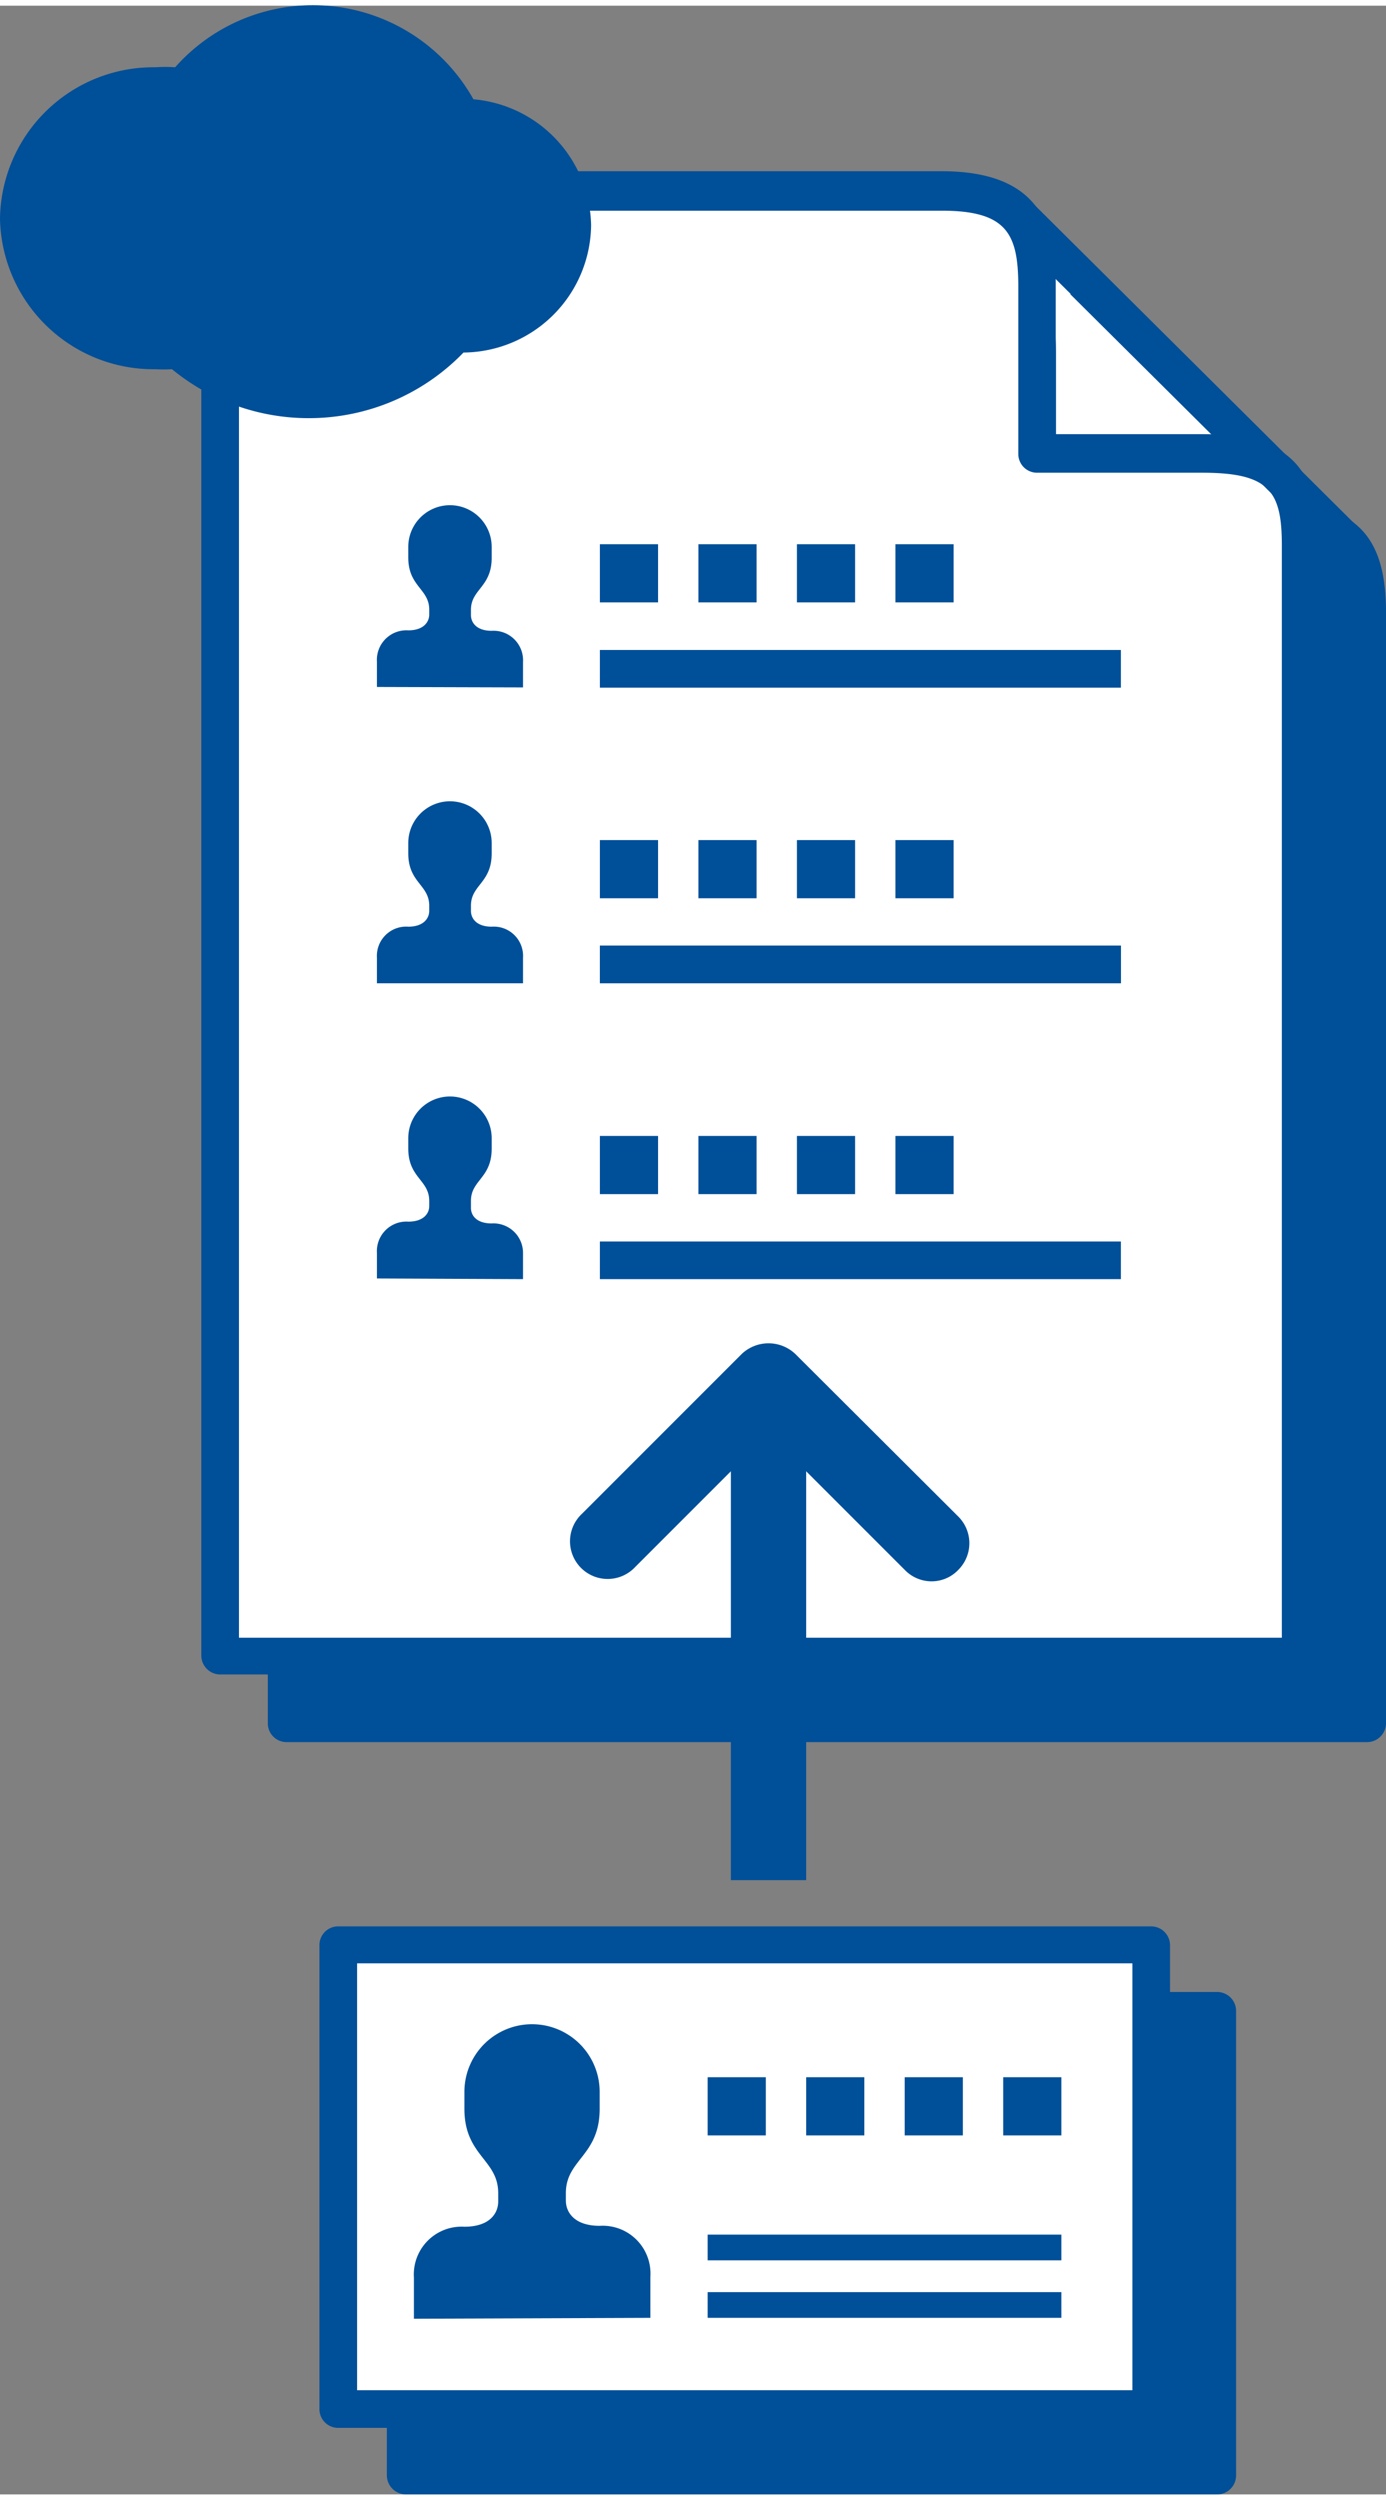<svg xmlns="http://www.w3.org/2000/svg" viewBox="0 0 61.48 110.36" width="61" height="110"><rect x="0" y="0" width="61.48" height="110.36" fill="#808080" stroke="none"/><defs><style>.cls-1{fill:#fff;}.cls-2{fill:#004f99;}</style></defs><title>point_ico_data</title><g id="レイヤー_2" data-name="レイヤー 2"><g id="aw"><rect class="cls-1" x="38.86" y="13.59" width="15.69" height="11.62" transform="translate(27.4 -27.34) rotate(45)"/><path class="cls-2" d="M60.64,26.88c0-3-1-4.06-4.36-4.06H46V15.41c0-2.73-.78-4.21-4.22-4.21H12.71v65H60.64Z"/><path class="cls-2" d="M60.64,77H12.71a.83.83,0,0,1-.83-.83V11.2a.84.84,0,0,1,.83-.84H41.78c4.46,0,5.06,2.56,5.06,5.05V22h9.44c3.74,0,5.2,1.37,5.2,4.89V76.15A.84.84,0,0,1,60.64,77ZM13.55,75.32H59.81V26.88c0-2.38-.54-3.23-3.53-3.23H46a.83.83,0,0,1-.83-.83V15.41c0-2.33-.49-3.38-3.39-3.38H13.55Z"/><rect class="cls-2" x="17.95" y="88.92" width="36.06" height="20.61"/><path class="cls-2" d="M54,110.36H18a.85.85,0,0,1-.84-.84V88.92a.85.85,0,0,1,.84-.84H54a.84.84,0,0,1,.83.84v20.6A.84.84,0,0,1,54,110.36Zm-35.23-1.67H53.17V89.75H18.78Z"/><rect class="cls-2" x="53.16" y="9.72" width="1.67" height="16.73" transform="translate(3.11 43.65) rotate(-45.18)"/><path class="cls-1" d="M57.7,23.94c0-3-1-4.06-4.36-4.06H46V12.47c0-2.73-.78-4.22-4.23-4.22h-32v65H57.7Z"/><path class="cls-2" d="M57.7,74H9.77a.84.84,0,0,1-.84-.83v-65a.84.84,0,0,1,.84-.83h32c4.46,0,5.06,2.55,5.06,5.05V19h6.48c3.73,0,5.19,1.37,5.19,4.9V73.21A.83.83,0,0,1,57.7,74ZM10.6,72.37H56.86V23.94c0-2.39-.53-3.23-3.52-3.23H46a.83.83,0,0,1-.83-.83V12.47c0-2.34-.49-3.38-3.4-3.38H10.6Z"/><rect class="cls-2" x="50.22" y="6.78" width="1.67" height="16.73" transform="translate(4.33 40.69) rotate(-45.18)"/><rect class="cls-2" x="26.61" y="28.57" width="23.11" height="1.67"/><rect class="cls-2" x="26.61" y="41.68" width="23.11" height="1.67"/><rect class="cls-2" x="26.61" y="54.8" width="23.11" height="1.67"/><path class="cls-2" d="M41.33,69.87a1.65,1.65,0,0,1-1.18-.49l-6.06-6.06-5.91,5.91a1.67,1.67,0,1,1-2.36-2.36l7.09-7.09a1.73,1.73,0,0,1,2.36,0L42.51,67a1.67,1.67,0,0,1,0,2.36A1.63,1.63,0,0,1,41.33,69.87Z"/><rect class="cls-2" x="32.42" y="60.96" width="3.34" height="22.16"/><rect class="cls-1" x="15" y="85.97" width="36.06" height="20.61"/><path class="cls-2" d="M51.06,107.41H15a.83.83,0,0,1-.83-.83V86a.83.83,0,0,1,.83-.83H51.06a.84.84,0,0,1,.84.83v20.61A.84.84,0,0,1,51.06,107.41Zm-35.22-1.67H50.23V86.81H15.84Z"/><rect class="cls-2" x="31.39" y="91.86" width="2.58" height="2.58"/><rect class="cls-2" x="35.76" y="91.86" width="2.58" height="2.58"/><rect class="cls-2" x="40.13" y="91.86" width="2.58" height="2.58"/><rect class="cls-2" x="44.5" y="91.86" width="2.58" height="2.58"/><path class="cls-2" d="M28.85,102.53V100.7a2.12,2.12,0,0,0-2.25-2.25c-1.12,0-1.5-.6-1.5-1.12V97c0-1.5,1.5-1.65,1.5-3.74v-.75a3,3,0,1,0-6,0v.75c0,2.09,1.5,2.24,1.5,3.74v.37c0,.52-.37,1.12-1.5,1.12a2.12,2.12,0,0,0-2.24,2.25v1.83"/><path class="cls-2" d="M23.2,30.23V29.11a1.31,1.31,0,0,0-1.39-1.39c-.69,0-.92-.38-.92-.7v-.23c0-.92.92-1,.92-2.31V24a1.85,1.85,0,1,0-3.7,0v.47c0,1.29.93,1.39.93,2.31V27c0,.32-.24.7-.93.7a1.31,1.31,0,0,0-1.39,1.39v1.12"/><path class="cls-2" d="M23.2,43.35V42.22a1.3,1.3,0,0,0-1.39-1.38c-.69,0-.92-.38-.92-.7v-.23c0-.93.92-1,.92-2.32v-.46a1.85,1.85,0,1,0-3.7,0v.46c0,1.3.93,1.39.93,2.32v.23c0,.32-.24.7-.93.7a1.3,1.3,0,0,0-1.39,1.38v1.13"/><path class="cls-2" d="M23.2,56.47V55.34A1.31,1.31,0,0,0,21.81,54c-.69,0-.92-.37-.92-.69V53c0-.93.92-1,.92-2.32v-.46a1.85,1.85,0,1,0-3.7,0v.46c0,1.3.93,1.39.93,2.32v.23c0,.32-.24.69-.93.69a1.31,1.31,0,0,0-1.39,1.39v1.13"/><rect class="cls-2" x="31.39" y="101.39" width="15.69" height="1.14"/><rect class="cls-2" x="31.39" y="98.84" width="15.69" height="1.14"/><path class="cls-2" d="M20.49,5A7.32,7.32,0,0,0,8.11,3.68,6.06,6.06,0,0,0,6.9,3.56,6,6,0,0,0,.83,9.44,6,6,0,0,0,6.9,15.33a6.4,6.4,0,0,0,1-.08,8.74,8.74,0,0,0,12.31-.71h.25A4.88,4.88,0,0,0,25.4,9.76,4.88,4.88,0,0,0,20.49,5Z"/><path class="cls-2" d="M13.7,18.29a9.54,9.54,0,0,1-6.07-2.17,6,6,0,0,1-.73,0A6.81,6.81,0,0,1,0,9.44,6.81,6.81,0,0,1,6.9,2.73a6.35,6.35,0,0,1,.87,0A8.16,8.16,0,0,1,21,4.15a5.71,5.71,0,0,1,5.22,5.6,5.71,5.71,0,0,1-5.66,5.63A9.53,9.53,0,0,1,13.7,18.29ZM7.89,14.41a.86.86,0,0,1,.56.21A7.89,7.89,0,0,0,19.58,14a.85.85,0,0,1,.66-.28h.21a4,4,0,0,0,4.11-4,4,4,0,0,0-4.08-4,.84.84,0,0,1-.75-.48,6.41,6.41,0,0,0-5.82-3.64A6.49,6.49,0,0,0,8.78,4.18.83.83,0,0,1,8,4.5a5.27,5.27,0,0,0-1-.11A5.15,5.15,0,0,0,1.67,9.44,5.14,5.14,0,0,0,6.9,14.49a4.91,4.91,0,0,0,.86-.07Z"/><rect class="cls-2" x="26.61" y="23.88" width="2.58" height="2.58"/><rect class="cls-2" x="30.98" y="23.88" width="2.58" height="2.58"/><rect class="cls-2" x="35.35" y="23.88" width="2.58" height="2.58"/><rect class="cls-2" x="39.72" y="23.88" width="2.58" height="2.58"/><rect class="cls-2" x="26.61" y="41.68" width="23.11" height="1.67"/><rect class="cls-2" x="26.61" y="37" width="2.58" height="2.58"/><rect class="cls-2" x="30.98" y="37" width="2.58" height="2.58"/><rect class="cls-2" x="35.35" y="37" width="2.58" height="2.58"/><rect class="cls-2" x="39.72" y="37" width="2.58" height="2.58"/><rect class="cls-2" x="26.61" y="50.12" width="2.58" height="2.58"/><rect class="cls-2" x="30.98" y="50.12" width="2.58" height="2.58"/><rect class="cls-2" x="35.35" y="50.12" width="2.58" height="2.58"/><rect class="cls-2" x="39.72" y="50.12" width="2.58" height="2.58"/></g></g></svg>
